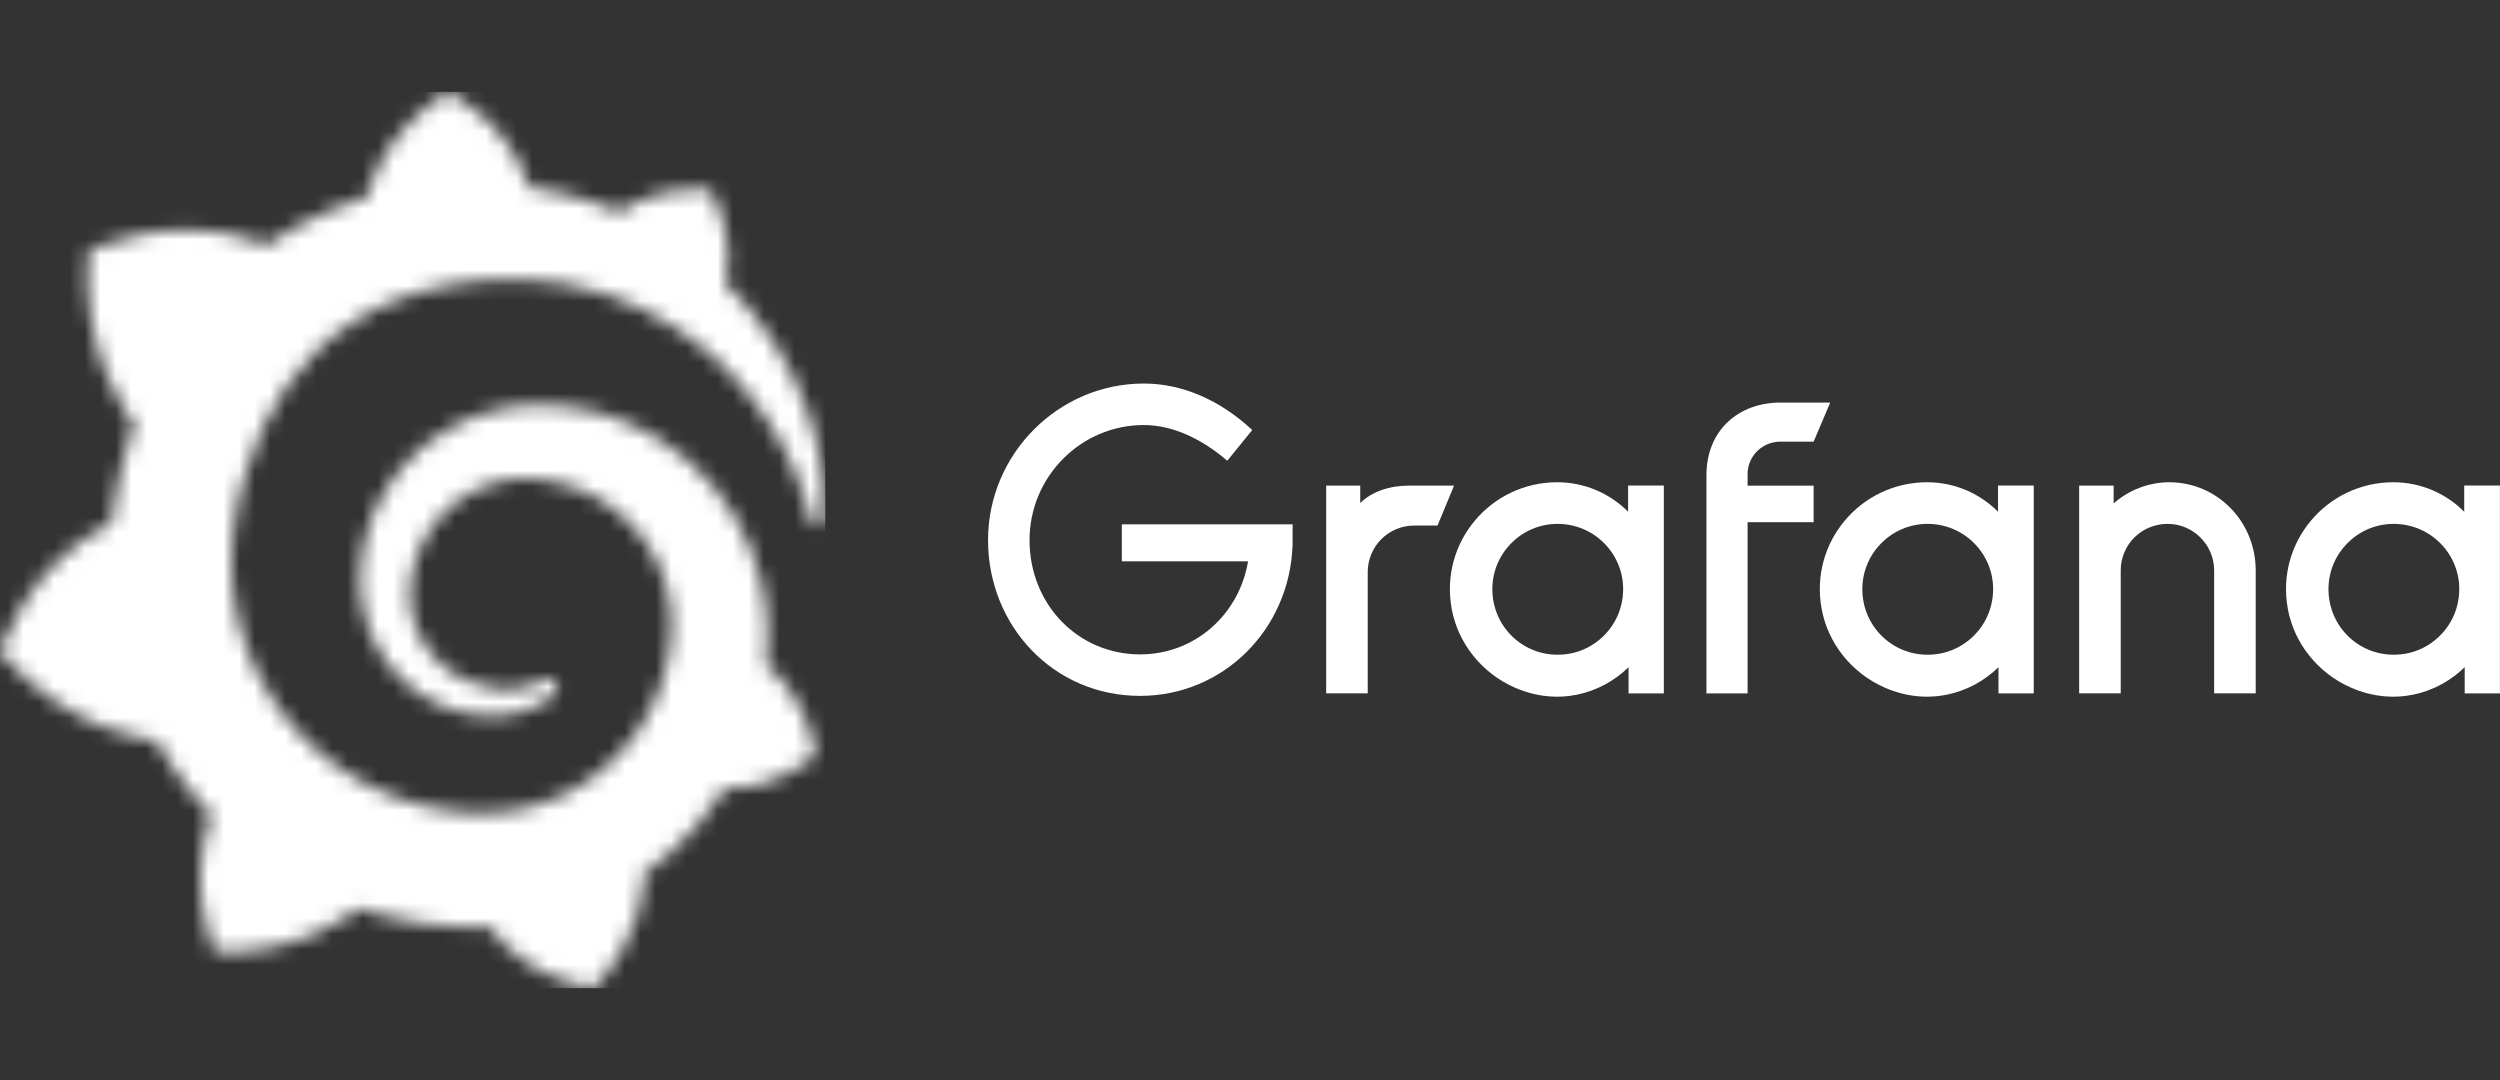 <svg width="162" height="70" viewBox="0 0 162 70" fill="none" xmlns="http://www.w3.org/2000/svg">
<rect x="0" y="0" width="162" height="70" fill="#333333" stroke="none"/>
<path d="M83.756 35.374C83.544 40.837 79.234 45.093 73.879 45.093C68.227 45.093 64.025 40.517 64.025 35C64.025 29.429 68.574 24.853 74.118 24.853C76.622 24.853 79.072 25.93 81.144 27.866L79.527 29.857C77.938 28.484 76.028 27.542 74.118 27.542C70.052 27.542 66.714 30.88 66.714 35C66.714 39.171 69.863 42.404 73.875 42.404C77.483 42.404 80.311 39.765 80.874 36.374H72.695V33.978H83.76V35.374H83.756Z" fill="white"/>
<path d="M93.151 34.055H91.642C89.975 34.055 88.629 35.406 88.629 37.068V44.928H85.936V31.466H88.143V32.597C88.868 31.871 90.025 31.466 91.318 31.466H94.223L93.151 34.055Z" fill="white"/>
<path d="M107.819 44.932H105.531V43.234C103.761 44.962 100.971 45.792 98.143 44.55C96.048 43.628 94.489 41.718 94.073 39.465C93.27 35.112 96.619 31.25 100.898 31.25C102.7 31.25 104.316 31.976 105.501 33.16V31.463H107.816V44.932H107.819ZM105.065 39.167C105.701 36.432 103.629 33.947 100.929 33.947C98.587 33.947 96.704 35.857 96.704 38.172C96.704 40.792 99.007 42.817 101.685 42.362C103.332 42.08 104.687 40.8 105.065 39.167Z" fill="white"/>
<path d="M113.244 30.717V31.47H117.523V33.839H113.244V44.931H110.578V30.798C110.578 27.835 112.704 26.087 115.37 26.087H118.599L117.523 28.618H115.374C114.189 28.618 113.244 29.56 113.244 30.717Z" fill="white"/>
<path d="M131.79 44.932H129.502V43.234C127.732 44.962 124.942 45.792 122.114 44.55C120.019 43.628 118.46 41.718 118.044 39.465C117.241 35.112 120.59 31.25 124.869 31.25C126.671 31.25 128.287 31.976 129.472 33.16V31.463H131.787V44.932H131.79ZM129.039 39.167C129.676 36.432 127.604 33.947 124.904 33.947C122.562 33.947 120.679 35.857 120.679 38.172C120.679 40.792 122.982 42.817 125.66 42.362C127.303 42.08 128.661 40.8 129.039 39.167Z" fill="white"/>
<path d="M146.17 36.961V44.928H143.477V36.961C143.477 35.29 142.103 33.947 140.464 33.947C138.766 33.947 137.423 35.294 137.423 36.961V44.928H134.73V31.467H136.964V32.624C137.933 31.764 139.225 31.25 140.572 31.25C143.693 31.254 146.17 33.812 146.17 36.961Z" fill="white"/>
<path d="M162 44.932H159.712V43.234C157.941 44.962 155.152 45.792 152.324 44.55C150.229 43.628 148.67 41.718 148.253 39.465C147.451 35.112 150.8 31.25 155.078 31.25C156.88 31.25 158.497 31.976 159.681 33.16V31.463H161.996V44.932H162ZM159.245 39.167C159.882 36.432 157.81 33.947 155.109 33.947C152.767 33.947 150.885 35.857 150.885 38.172C150.885 40.792 153.188 42.817 155.865 42.362C157.509 42.08 158.867 40.8 159.245 39.167Z" fill="white"/>
<mask id="mask0_3555_9824" style="mask-type:luminance" maskUnits="userSpaceOnUse" x="0" y="5" width="54" height="60">
<path d="M23.815 12.593C23.815 12.593 23.795 12.677 23.768 12.82C23.527 12.89 23.285 12.957 23.043 13.036C22.707 13.138 22.378 13.26 22.043 13.38C21.713 13.508 21.378 13.636 21.052 13.782C20.393 14.065 19.74 14.383 19.101 14.741C18.483 15.088 17.874 15.47 17.282 15.884C17.197 15.843 17.13 15.814 17.13 15.814C11.087 13.505 5.72 16.284 5.72 16.284C5.23 22.712 8.134 26.764 8.708 27.499C8.565 27.895 8.431 28.298 8.309 28.703C7.863 30.16 7.527 31.656 7.32 33.201C7.291 33.423 7.265 33.647 7.239 33.872C1.656 36.63 0 42.282 0 42.282C4.662 47.644 10.096 47.976 10.096 47.976C10.102 47.973 10.104 47.967 10.11 47.964C10.801 49.197 11.6 50.372 12.501 51.466C12.877 51.923 13.273 52.366 13.684 52.795C11.985 57.655 13.924 61.698 13.924 61.698C19.113 61.894 22.521 59.427 23.238 58.859C23.754 59.034 24.279 59.188 24.806 59.325C26.401 59.736 28.034 59.978 29.666 60.048C30.074 60.066 30.483 60.075 30.888 60.072H31.086L31.214 60.069L31.471 60.06L31.724 60.048L31.73 60.057C34.173 63.544 38.473 64.036 38.473 64.036C41.532 60.812 41.706 57.614 41.706 56.923C41.706 56.923 41.706 56.9 41.706 56.876C41.706 56.818 41.704 56.78 41.704 56.78C41.701 56.731 41.701 56.684 41.695 56.632C42.336 56.183 42.948 55.699 43.529 55.18C44.753 54.072 45.823 52.812 46.709 51.451C46.794 51.323 46.875 51.194 46.954 51.063C50.414 51.261 52.855 48.92 52.855 48.92C52.28 45.314 50.225 43.556 49.797 43.224C49.797 43.224 49.779 43.209 49.753 43.192C49.729 43.174 49.712 43.163 49.712 43.163C49.691 43.148 49.665 43.131 49.636 43.113C49.657 42.895 49.677 42.679 49.689 42.463C49.715 42.075 49.724 41.685 49.727 41.3L49.724 41.011L49.721 40.865V40.793C49.721 40.694 49.718 40.731 49.718 40.694L49.706 40.452L49.689 40.125C49.683 40.011 49.674 39.915 49.665 39.813C49.657 39.714 49.648 39.612 49.636 39.513L49.601 39.212L49.56 38.915C49.502 38.519 49.426 38.125 49.336 37.737C48.974 36.184 48.368 34.708 47.566 33.382C46.764 32.055 45.767 30.881 44.645 29.892C43.523 28.901 42.263 28.105 40.943 27.511C39.622 26.916 38.234 26.534 36.852 26.359C36.161 26.268 35.474 26.233 34.791 26.242L34.538 26.248L34.474 26.251C34.456 26.251 34.377 26.254 34.386 26.254L34.281 26.26L34.028 26.277C33.931 26.283 33.832 26.292 33.748 26.301C33.398 26.336 33.051 26.382 32.707 26.446C31.337 26.703 30.042 27.198 28.902 27.881C27.762 28.563 26.771 29.417 25.964 30.385C25.159 31.35 24.532 32.42 24.101 33.528C23.669 34.636 23.427 35.778 23.36 36.889C23.343 37.166 23.337 37.443 23.343 37.717C23.343 37.784 23.346 37.854 23.349 37.921L23.358 38.143C23.366 38.277 23.378 38.408 23.39 38.539C23.445 39.102 23.547 39.641 23.699 40.163C23.999 41.204 24.483 42.145 25.078 42.944C25.672 43.746 26.384 44.408 27.139 44.924C27.894 45.44 28.701 45.81 29.5 46.046C30.302 46.282 31.098 46.384 31.847 46.381C31.94 46.381 32.033 46.378 32.127 46.375C32.176 46.375 32.226 46.37 32.275 46.37C32.325 46.367 32.374 46.364 32.424 46.361C32.503 46.352 32.584 46.346 32.663 46.337C32.681 46.337 32.707 46.332 32.73 46.329L32.803 46.32C32.853 46.314 32.899 46.306 32.949 46.3C33.048 46.288 33.133 46.268 33.22 46.253C33.307 46.236 33.395 46.218 33.482 46.195C33.654 46.157 33.821 46.104 33.987 46.055C34.313 45.947 34.619 45.816 34.905 45.67C35.191 45.524 35.453 45.358 35.698 45.186C35.768 45.136 35.835 45.084 35.902 45.032C36.164 44.827 36.205 44.443 35.995 44.186C35.812 43.962 35.497 43.903 35.246 44.043C35.185 44.078 35.121 44.11 35.057 44.142C34.838 44.247 34.611 44.346 34.369 44.425C34.127 44.501 33.876 44.565 33.614 44.612C33.482 44.629 33.351 44.65 33.217 44.661C33.15 44.67 33.083 44.673 33.013 44.673C32.946 44.676 32.873 44.682 32.812 44.679C32.748 44.679 32.684 44.676 32.617 44.676C32.535 44.673 32.453 44.667 32.372 44.664C32.372 44.664 32.331 44.664 32.363 44.661L32.337 44.658L32.281 44.653C32.243 44.65 32.208 44.647 32.17 44.641C32.098 44.632 32.025 44.623 31.952 44.612C31.366 44.53 30.771 44.358 30.2 44.099C29.625 43.839 29.077 43.483 28.582 43.037C28.086 42.594 27.655 42.058 27.317 41.452C26.978 40.848 26.742 40.175 26.631 39.469C26.576 39.116 26.553 38.752 26.561 38.396C26.567 38.297 26.57 38.201 26.576 38.102C26.576 38.128 26.579 38.087 26.579 38.084L26.582 38.049L26.588 37.976C26.591 37.927 26.596 37.88 26.602 37.831C26.623 37.638 26.652 37.443 26.687 37.253C26.958 35.717 27.727 34.219 28.917 33.079C29.214 32.796 29.535 32.531 29.876 32.297C30.217 32.064 30.582 31.854 30.961 31.679C31.34 31.504 31.736 31.362 32.141 31.251C32.547 31.143 32.963 31.07 33.386 31.032C33.596 31.015 33.809 31.006 34.022 31.006C34.077 31.006 34.121 31.009 34.164 31.009L34.337 31.015L34.444 31.018C34.488 31.018 34.444 31.018 34.465 31.02L34.509 31.023L34.681 31.035C35.138 31.073 35.596 31.137 36.045 31.239C36.946 31.44 37.82 31.77 38.637 32.222C40.269 33.125 41.66 34.539 42.514 36.245C42.946 37.093 43.243 38.008 43.394 38.953C43.429 39.189 43.459 39.428 43.479 39.667L43.494 39.848L43.502 40.029C43.505 40.09 43.505 40.148 43.508 40.21C43.508 40.268 43.511 40.335 43.511 40.379V40.533L43.508 40.708C43.502 40.825 43.494 41.014 43.488 41.131C43.467 41.39 43.447 41.653 43.412 41.912C43.38 42.169 43.336 42.425 43.289 42.682C43.237 42.935 43.184 43.189 43.117 43.44C42.992 43.944 42.829 44.437 42.639 44.921C42.258 45.889 41.747 46.807 41.132 47.655C39.899 49.349 38.217 50.734 36.304 51.603C35.348 52.034 34.34 52.352 33.302 52.524C32.783 52.611 32.258 52.664 31.733 52.681L31.637 52.684H31.552L31.383 52.687H31.124H30.996C31.069 52.687 30.984 52.687 30.987 52.684L30.934 52.681C30.652 52.675 30.372 52.661 30.092 52.641C28.97 52.556 27.859 52.358 26.783 52.043C25.707 51.731 24.663 51.314 23.675 50.789C21.702 49.734 19.938 48.288 18.556 46.544C17.862 45.676 17.256 44.743 16.754 43.76C16.253 42.778 15.859 41.749 15.568 40.696C15.279 39.644 15.098 38.565 15.028 37.481L15.017 37.277L15.014 37.227V37.184L15.011 37.093L15.005 36.915L15.002 36.871V36.81V36.685L14.999 36.431V36.382C14.999 36.391 14.999 36.391 14.999 36.364V36.265C14.999 36.134 15.005 36 15.008 35.869C15.028 35.332 15.072 34.781 15.142 34.23C15.212 33.679 15.303 33.125 15.416 32.574C15.53 32.026 15.664 31.481 15.816 30.948C16.122 29.878 16.504 28.84 16.956 27.86C17.862 25.898 19.052 24.169 20.48 22.776C20.836 22.426 21.206 22.097 21.591 21.788C21.976 21.479 22.375 21.193 22.786 20.925C23.194 20.654 23.617 20.409 24.051 20.181C24.267 20.065 24.489 19.963 24.71 19.855C24.821 19.805 24.935 19.756 25.046 19.706C25.156 19.657 25.27 19.607 25.384 19.563C25.835 19.371 26.302 19.211 26.768 19.059C26.888 19.024 27.005 18.986 27.121 18.951C27.238 18.913 27.36 18.887 27.477 18.852C27.713 18.785 27.955 18.73 28.194 18.668C28.314 18.636 28.436 18.616 28.555 18.59C28.678 18.563 28.797 18.537 28.92 18.514C29.042 18.491 29.165 18.47 29.284 18.447L29.468 18.415L29.652 18.386C29.774 18.368 29.896 18.348 30.019 18.33C30.156 18.307 30.296 18.295 30.433 18.275C30.547 18.26 30.73 18.24 30.844 18.225C30.931 18.216 31.016 18.208 31.104 18.199L31.276 18.181L31.363 18.173L31.465 18.167C31.605 18.158 31.742 18.149 31.882 18.141L32.089 18.126C32.089 18.126 32.165 18.123 32.098 18.123L32.141 18.12L32.229 18.117C32.348 18.111 32.465 18.106 32.584 18.1C33.057 18.085 33.526 18.085 33.99 18.1C34.92 18.138 35.832 18.24 36.718 18.403C38.494 18.732 40.164 19.304 41.674 20.05C43.187 20.791 44.543 21.7 45.721 22.689C45.794 22.75 45.867 22.814 45.94 22.875C46.012 22.939 46.082 23 46.152 23.065C46.295 23.19 46.432 23.321 46.569 23.447C46.706 23.575 46.837 23.706 46.971 23.834C47.1 23.965 47.231 24.094 47.356 24.228C47.855 24.756 48.318 25.292 48.735 25.831C49.572 26.907 50.24 27.991 50.773 29.018C50.808 29.082 50.84 29.146 50.872 29.21C50.904 29.274 50.936 29.338 50.965 29.402C51.027 29.528 51.091 29.653 51.146 29.779C51.205 29.904 51.263 30.026 51.318 30.149C51.371 30.271 51.423 30.394 51.476 30.51C51.674 30.991 51.855 31.446 52.003 31.881C52.248 32.577 52.426 33.207 52.566 33.752C52.621 33.971 52.828 34.117 53.053 34.096C53.286 34.076 53.464 33.883 53.47 33.65C53.481 33.064 53.467 32.373 53.4 31.586C53.312 30.612 53.146 29.484 52.817 28.245C52.493 27.006 52.012 25.651 51.312 24.242C50.61 22.837 49.694 21.374 48.505 19.96C48.041 19.406 47.534 18.858 46.986 18.324C47.802 15.077 45.992 12.261 45.992 12.261C42.867 12.065 40.879 13.231 40.141 13.765C40.019 13.712 39.893 13.66 39.768 13.607C39.234 13.392 38.689 13.19 38.127 13.013C37.564 12.835 36.989 12.671 36.404 12.534C35.815 12.398 35.217 12.281 34.608 12.188C34.5 12.173 34.395 12.158 34.287 12.141C32.928 7.785 29.013 5.963 29.013 5.963C24.646 8.718 23.815 12.593 23.815 12.593Z" fill="white"/>
</mask>
<g mask="url(#mask0_3555_9824)">
<path d="M53.478 5.951H0V64.033H53.478V5.951Z" fill="white"/>
</g>
</svg>
